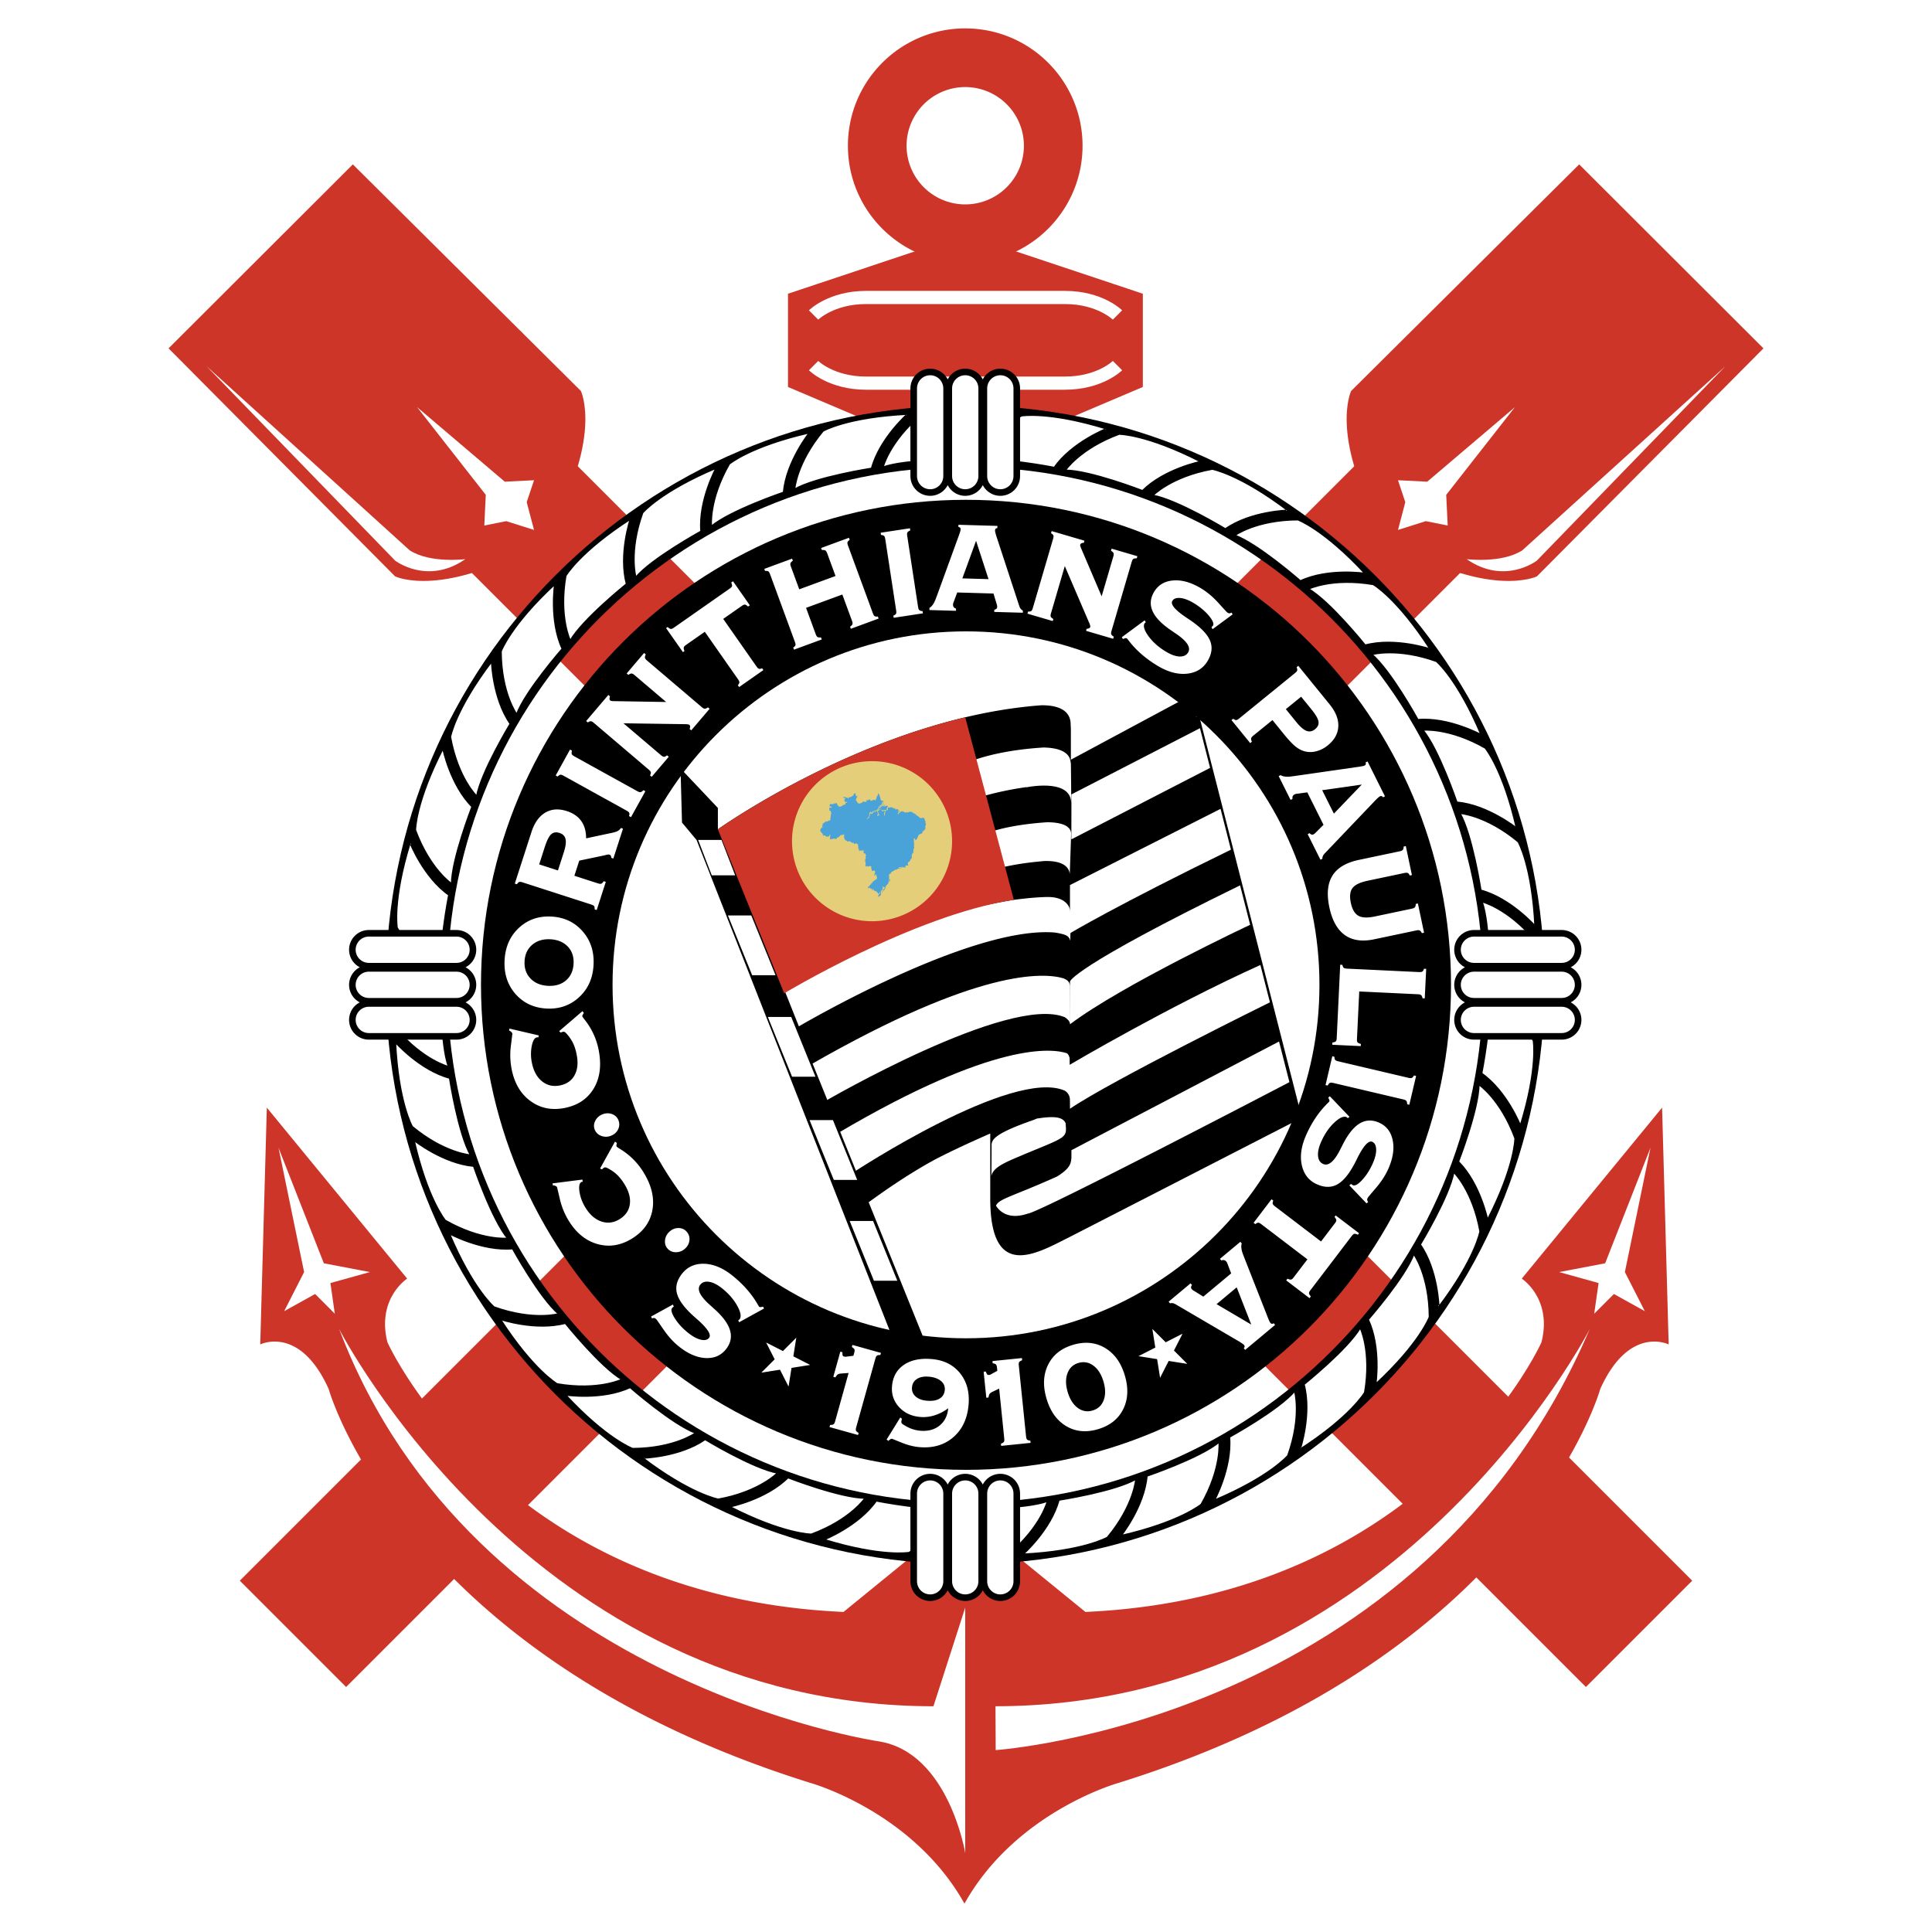 <?xml version="1.0" encoding="UTF-8"?> <svg xmlns="http://www.w3.org/2000/svg" width="2500" height="2500" viewBox="0 0 192.756 192.756"><path fill-rule="evenodd" clip-rule="evenodd" fill="#fff" d="M0 0h192.756v192.756H0V0z"></path><path fill="none" stroke="#cd3529" stroke-width="15" stroke-miterlimit="2.613" d="M36.454 35.934l127.075 127.074"></path><path d="M35.203 16.4l22.752 22.606s2.33 4.804-3.651 14.867c-10.063 5.979-14.881 3.635-14.881 3.635L16.817 34.756 35.203 16.4z" fill-rule="evenodd" clip-rule="evenodd" fill="#cd3529"></path><path d="M20.609 36.535l18.814 19.398s3.209 2.479 7-.145c0 0-3.5.437-5.542-.876L20.609 36.535zM53.279 52.871l-2.771-.875-2.188.437.146-3.062-6.855-8.752 8.751 7.439 2.918-.145-.731 2.187.73 2.771z" fill-rule="evenodd" clip-rule="evenodd" fill="#fff"></path><path fill="none" stroke="#cd3529" stroke-width="15" stroke-miterlimit="2.613" d="M156.303 35.934L29.229 163.008"></path><path d="M157.555 16.4l-22.752 22.606s-2.332 4.804 3.65 14.867c10.062 5.98 14.881 3.636 14.881 3.636l22.605-22.752L157.555 16.4z" fill-rule="evenodd" clip-rule="evenodd" fill="#cd3529"></path><path d="M172.146 36.535l-18.814 19.398s-3.207 2.479-7-.145c0 0 3.5.437 5.543-.876l20.271-18.377zM139.479 52.871l2.771-.875 2.188.437-.149-3.062 6.856-8.752-8.75 7.439-2.916-.145.728 2.187-.728 2.771z" fill-rule="evenodd" clip-rule="evenodd" fill="#fff"></path><path fill-rule="evenodd" clip-rule="evenodd" fill="#cd3529" stroke="#fff" stroke-width="1.313" stroke-miterlimit="2.613" d="M103.154 43.939l11.524-4.897v-10.21L96.32 22.707l-18.359 6.125v10.21l11.524 4.897h13.669z"></path><path d="M111.492 31.428s-1.75-1.75-5.25-1.75m0 0H86.421m0 0c-3.5 0-5.25 1.75-5.25 1.75m30.321 5.048s-1.75 1.75-5.25 1.75m0 .001H86.421m0 0c-3.5 0-5.25-1.75-5.25-1.75" fill="none" stroke="#fff" stroke-width="1.313" stroke-miterlimit="2.613"></path><path d="M108.006 14.539c0 6.464-5.24 11.705-11.704 11.705s-11.705-5.24-11.705-11.705c0-6.464 5.24-11.705 11.705-11.705 6.464 0 11.704 5.241 11.704 11.705zM96.302 8.687a5.853 5.853 0 1 0 0 11.706 5.853 5.853 0 0 0 0-11.706zM96.226 150.99l12.065 9.834c34.129-1.531 45.504-26.908 45.504-26.908 1.094-4.375-1.969-6.346-1.969-6.346l14.002-17.062.656 23.627s-3.938-1.969-6.828 4.447c0 0-7.393 26.619-48.084 39.307 0 0-10.207 2.844-15.347 12.033-5.141-9.189-15.347-12.033-15.347-12.033-40.692-12.688-48.085-39.307-48.085-39.307-2.889-6.416-6.828-4.447-6.828-4.447l.657-23.627 14.001 17.062s-3.063 1.971-1.969 6.346c0 0 11.376 25.377 45.505 26.908l12.067-9.834z" fill-rule="evenodd" clip-rule="evenodd" fill="#cd3529"></path><path d="M96.302 160.387v24.504s-1.641-10.064-8.642-11.158c0 0-40.473-5.906-53.818-41.129 0 0 19.252 37.629 59.288 37.629l3.172-9.846zM27.788 114.516l2.553 12.398-1.989 3.902 3.084-1.714 1.968 1.97-.437-3.064 3.938-1.094-4.594-.875-4.523-11.523zM164.668 114.516l-2.553 12.398 1.989 3.902-3.083-1.714-1.968 1.97.437-3.064-3.939-1.094 4.595-.875 4.522-11.523zM99.32 170.232c40.035 0 59.287-37.629 59.287-37.629-16.764 39.16-59.266 42.004-59.266 42.004l-.021-4.375z" fill-rule="evenodd" clip-rule="evenodd" fill="#fff"></path><path d="M151.041 98.256c0 30.232-24.508 54.74-54.739 54.74-30.232 0-54.739-24.508-54.739-54.74 0-30.232 24.507-54.739 54.739-54.739 30.231 0 54.739 24.507 54.739 54.739" fill="none" stroke="#000" stroke-width="6.126" stroke-miterlimit="2.613"></path><path d="M145.488 115.904s2.043-5.252 2.043-7.73c0 0 2.188 1.457 3.646 5.396 0 0 0 2.77-2.771 8.166 0 0-.73-3.644-2.918-5.832zM141.678 124.17s2.924-4.816 3.354-7.258c0 0 1.902 1.816 2.652 5.947 0 0-.48 2.729-4.146 7.562-.001.001-.085-3.718-1.86-6.251zM136.488 131.648s3.715-4.236 4.564-6.566c0 0 1.557 2.119 1.58 6.318 0 0-.947 2.604-5.396 6.729 0 0 .561-3.676-.748-6.481zM147.807 107.102s1.1-5.527.67-7.969c0 0 2.408 1.059 4.527 4.684 0 0 .48 2.727-1.311 8.523 0 0-1.351-3.463-3.886-5.238zM130.08 138.113s4.395-3.527 5.635-5.674c0 0 1.164 2.357.459 6.496 0 0-1.385 2.398-6.484 5.688-.001 0 1.191-3.521.39-6.51zM122.646 143.365s4.941-2.709 6.535-4.609c0 0 .736 2.523-.678 6.479 0 0-1.781 2.121-7.371 4.475.001-.001 1.784-3.263 1.514-6.345zM114.414 147.248s5.336-1.811 7.234-3.404c0 0 .289 2.613-1.791 6.262 0 0-2.121 1.779-8.037 3.127 0-.001 2.325-2.903 2.594-5.985zM105.633 149.643s5.568-.857 7.715-2.098c0 0-.17 2.625-2.85 5.855 0 0-2.4 1.387-8.459 1.684 0 0 2.791-2.453 3.594-5.441zM96.568 150.475s5.633.123 7.961-.725c0 0-.621 2.555-3.824 5.27 0 0-2.602.949-8.621.191 0 0 3.177-1.934 4.484-4.736z" fill-rule="evenodd" clip-rule="evenodd" fill="#fff" stroke="#000" stroke-width=".175" stroke-linecap="round" stroke-linejoin="round" stroke-miterlimit="2.613"></path><path d="M141.678 124.17s2.924-4.816 3.354-7.258c0 0 1.902 1.816 2.652 5.947 0 0-.48 2.729-4.146 7.562-.001.001-.085-3.718-1.86-6.251zM113.99 48.979s-5.252-2.042-7.73-2.042c0 0 1.459-2.188 5.396-3.646 0 0 2.771 0 8.168 2.77 0 0-3.646.73-5.834 2.918zM122.258 52.791s-4.818-2.924-7.26-3.354c0 0 1.816-1.901 5.947-2.652 0 0 2.73.48 7.562 4.146.001-.001-3.716.084-6.249 1.86zM129.736 57.978s-4.236-3.715-6.566-4.563c0 0 2.119-1.556 6.318-1.58 0 0 2.604.947 6.727 5.397 0 0-3.676-.561-6.479.746zM105.189 46.661s-5.527-1.1-7.969-.669c0 0 1.057-2.408 4.682-4.527 0 0 2.729-.481 8.523 1.311.001-.001-3.462 1.35-5.236 3.885zM136.199 64.387s-3.527-4.394-5.674-5.634c0 0 2.357-1.165 6.498-.458 0 0 2.398 1.385 5.686 6.483 0-.001-3.521-1.192-6.51-.391zM141.453 71.821s-2.711-4.94-4.609-6.534c0 0 2.523-.737 6.477.677 0 0 2.123 1.781 4.477 7.372-.001-.001-3.265-1.785-6.345-1.515zM145.336 80.054s-1.812-5.336-3.406-7.235c0 0 2.613-.289 6.262 1.792 0 0 1.781 2.122 3.129 8.038-.001-.001-2.905-2.325-5.985-2.595zM147.729 88.835s-.857-5.569-2.096-7.716c0 0 2.623.169 5.855 2.851 0 0 1.385 2.398 1.684 8.458 0 0-2.455-2.792-5.443-3.593zM148.561 97.9s.123-5.634-.725-7.963c0 0 2.555.623 5.271 3.824 0 0 .947 2.604.191 8.622.001 0-1.933-3.176-4.737-4.483z" fill-rule="evenodd" clip-rule="evenodd" fill="#fff" stroke="#000" stroke-width=".175" stroke-linecap="round" stroke-linejoin="round" stroke-miterlimit="2.613"></path><path d="M122.258 52.791s-4.818-2.924-7.26-3.354c0 0 1.816-1.901 5.947-2.652 0 0 2.73.48 7.562 4.146.001-.001-3.716.084-6.249 1.86zM47.115 80.479s-2.042 5.251-2.042 7.73c0 0-2.188-1.458-3.646-5.396 0 0 0-2.771 2.771-8.167 0 0 .729 3.646 2.917 5.833zM50.927 72.213s-2.924 4.818-3.354 7.259c0 0-1.902-1.817-2.653-5.948 0 0 .481-2.729 4.146-7.562 0 0 .086 3.717 1.861 6.251zM56.115 64.735S52.4 68.971 51.552 71.3c0 0-1.556-2.118-1.579-6.317 0 0 .947-2.604 5.396-6.728 0 0-.562 3.676.746 6.48zM44.798 89.282s-1.1 5.526-.669 7.968c0 0-2.408-1.057-4.527-4.682 0 0-.481-2.728 1.31-8.524-.001 0 1.351 3.463 3.886 5.238zM62.523 58.271s-4.395 3.526-5.634 5.673c0 0-1.165-2.357-.459-6.497 0 0 1.385-2.399 6.484-5.688 0 .001-1.191 3.523-.391 6.512zM69.958 53.018s-4.94 2.71-6.534 4.609c0 0-.737-2.523.677-6.477 0 0 1.781-2.122 7.372-4.476-.001 0-1.785 3.262-1.515 6.344zM78.19 49.135s-5.336 1.811-7.235 3.405c0 0-.289-2.614 1.791-6.262 0 0 2.122-1.781 8.038-3.128 0 0-2.324 2.903-2.594 5.985zM86.972 46.742s-5.569.857-7.716 2.096c0 0 .169-2.623 2.851-5.855 0 0 2.399-1.385 8.458-1.683 0-.001-2.792 2.453-3.593 5.442zM96.037 45.909s-5.633-.123-7.963.725c0 0 .622-2.554 3.824-5.271 0 0 2.604-.948 8.622-.19 0-.001-3.176 1.932-4.483 4.736z" fill-rule="evenodd" clip-rule="evenodd" fill="#fff" stroke="#000" stroke-width=".175" stroke-linecap="round" stroke-linejoin="round" stroke-miterlimit="2.613"></path><path d="M50.927 72.213s-2.924 4.818-3.354 7.259c0 0-1.902-1.817-2.653-5.948 0 0 .481-2.729 4.146-7.562 0 0 .086 3.717 1.861 6.251zM78.614 147.404s5.251 2.043 7.73 2.043c0 0-1.459 2.188-5.397 3.645 0 0-2.771 0-8.167-2.77 0 0 3.646-.73 5.834-2.918zM70.347 143.594s4.817 2.922 7.259 3.354c0 0-1.817 1.902-5.948 2.652 0 0-2.729-.48-7.562-4.146 0-.001 3.717-.087 6.251-1.86zM62.869 138.404s4.236 3.715 6.566 4.564c0 0-2.119 1.557-6.318 1.578 0 0-2.604-.945-6.728-5.396 0 0 3.676.563 6.48-.746zM87.416 149.723s5.527 1.1 7.968.668c0 0-1.057 2.408-4.682 4.527 0 0-2.728.482-8.524-1.309 0 0 3.463-1.351 5.238-3.886zM56.405 131.996s3.527 4.395 5.673 5.635c0 0-2.357 1.164-6.497.459 0 0-2.398-1.385-5.687-6.484.001-.001 3.522 1.191 6.511.39zM51.151 124.562s2.71 4.939 4.61 6.533c0 0-2.523.738-6.478-.676 0 0-2.122-1.781-4.476-7.371.001.001 3.263 1.784 6.344 1.514zM47.269 116.33s1.811 5.336 3.405 7.234c0 0-2.614.289-6.262-1.791 0 0-1.781-2.123-3.127-8.037 0 0 2.903 2.323 5.984 2.594zM44.875 107.547s.857 5.57 2.096 7.717c0 0-2.624-.17-5.856-2.852 0 0-1.385-2.398-1.683-8.457.001 0 2.455 2.791 5.443 3.592zM44.043 98.482s-.123 5.635.725 7.963c0 0-2.554-.621-5.271-3.824 0 0-.948-2.602-.19-8.622-.001.001 1.932 3.177 4.736 4.483z" fill-rule="evenodd" clip-rule="evenodd" fill="#fff" stroke="#000" stroke-width=".175" stroke-linecap="round" stroke-linejoin="round" stroke-miterlimit="2.613"></path><path d="M70.347 143.594s4.817 2.922 7.259 3.354c0 0-1.817 1.902-5.948 2.652 0 0-2.729-.48-7.562-4.146 0-.001 3.717-.087 6.251-1.86z" fill-rule="evenodd" clip-rule="evenodd" fill="#fff" stroke="#000" stroke-width=".175" stroke-linecap="round" stroke-linejoin="round" stroke-miterlimit="2.613"></path><path d="M96.302 149.012v8.75m3.501-8.75v8.75m-7.002-8.75v8.75M96.302 38.75v8.75m3.501-8.75v8.75m-7.002-8.75v8.75m54.256 50.756h8.752m-8.752-3.501h8.752m-8.752 7.001h8.752m-119.014-3.5h8.751m-8.751-3.501h8.751m-8.751 7.001h8.751" fill="none" stroke="#000" stroke-width="3.938" stroke-linecap="round" stroke-miterlimit="2.613"></path><path d="M96.302 149.012v8.75m3.501-8.75v8.75m-7.002-8.75v8.75M96.302 38.75v8.75m3.501-8.75v8.75m-7.002-8.75v8.75m54.256 50.756h8.752m-8.752-3.501h8.752m-8.752 7.001h8.752m-119.014-3.5h8.751m-8.751-3.501h8.751m-8.751 7.001h8.751" fill="none" stroke="#fff" stroke-width="2.625" stroke-linecap="round" stroke-miterlimit="2.613"></path><path d="M97.398 140.658c23.199 0 42.006-18.807 42.006-42.004 0-23.199-18.807-42.005-42.006-42.005-23.198 0-42.003 18.807-42.003 42.005 0 23.198 18.806 42.004 42.003 42.004z" fill-rule="evenodd" clip-rule="evenodd" fill="#fff"></path><path d="M118.799 69.377l-11.959 6.418v-3.158a4.735 4.735 0 0 1-.02-.383c-.018-1.611-1.66-1.903-2.928-1.889-.445.033-.893.072-1.338.119l-.109.02.008-.008c-16.175 1.742-30.909 12.3-30.909 12.3l14.876 37.336c4.448-3.281 7.292-4.666 7.292-4.666 2.066-1.062 5.085-2.375 5.085-2.375v6.477c0 8.27 4.594 5.514 7.832 3.895.438-.219 22.961-11.789 22.961-11.789l-10.791-42.297z" fill-rule="evenodd" clip-rule="evenodd"></path><path fill="none" stroke="#000" stroke-width=".65" stroke-miterlimit="2.613" d="M129.592 111.674l-10.258-40.148"></path><path d="M106.762 90.778c-.193-.793-.992-1.284-2.186-1.284-1.432 0-3.619.31-3.641.313-4.896.86-12.655 2.564-22.855 8.517l1.624 4.076s17.071-10.073 25.55-9.36c.982.166 1.422.297 1.508.8.045.154.06-2.999 0-3.062zM103.682 111.566a.842.842 0 0 1-.182.018c-.158.064-.324.129-.5.195-3.631 1.273-4.025 1.867-4.07 2.412 0 .344-.002 2.467-.023 3.16.16-1 1.803-1.533 3.422-2.246 4.219-1.738 4.094-1.578 3.986-3.047-.274-.624-1.135-.708-2.633-.492zM128.645 107.965l-1.035-4.055-20.715 10.846v.711c-.035.578-.1 1.1-1.459 1.926-4.502 2.018-5.762 2.197-6.068 2.898.566.895 1.641 1.312 3.146.797 1.019 0 26.131-13.123 26.131-13.123zM106.867 83.135c-.08-.896-1.328-1.098-2.396-1.099-2.484.166-6.285.674-8.169 2.218v3.719c1.829-1.193 4.706-1.736 6.991-1.982l-.002.003.047-.007c.281-.03.553-.056.814-.078.969-.038 2.426.102 2.58 1.281 0 0 .141-4.037.135-4.055zM106.84 76.008c-.004.096-.01.148-.02.126-.031-1.215-1.408-1.529-2.703-1.556-2.164.133-5.246.516-7.815 1.581v3.829a32.554 32.554 0 0 1 6.095-1.456l-.01.023s4.422-.934 4.48 1.517c.029.146-.027-4.064-.027-4.064zM106.898 79.257l12.823-6.606 1.011 3.959-13.843 7.136.009-4.489z" fill-rule="evenodd" clip-rule="evenodd" fill="#fff"></path><path d="M106.752 88.302l15.023-7.604 1.037 4.071c-11.535 5.623-16.061 8.345-16.061 8.345v-4.812h.001zM126.701 100.002l-.951-3.727c-9.24 4.18-18.879 9.873-19.027 9.961l-.004-.646c-.041-.227-.137-.414-.271-.506-1.439-.48-7.205-1.252-22.848 7.967l1.556 3.906s15.888-10.461 21.093-8.135c.248.162.461.422.496.83v-.064.064l.002.248.006.717c4.192-2.846 19.948-10.615 19.948-10.615zM106.752 102.193l-.002-.035c0 .033.002.047.002.035zM123.723 88.333c-16.857 8.235-16.971 9.594-16.971 9.594v4.266c5.215-3.938 17.975-9.927 17.975-9.927l-1.004-3.933zM106.109 97.609c-1.984-.586-8.5-.998-25.232 8.611l1.451 3.641s18.324-10.662 23.902-8.377c.186.119.516.373.52.674-.008-.389-.002-3.639-.01-3.789 0-.547-.482-.672-.631-.76z" fill-rule="evenodd" clip-rule="evenodd" fill="#fff"></path><path d="M96.302 71.565c-13.575 3.217-24.757 11.231-24.757 11.231l6.536 16.403s13.016-7.882 23.068-9.426l-4.847-18.208z" fill-rule="evenodd" clip-rule="evenodd" fill="#cd3529"></path><path d="M94.989 83.926a7.985 7.985 0 1 1-15.97 0 7.985 7.985 0 0 1 15.97 0z" fill-rule="evenodd" clip-rule="evenodd" fill="#e5ce79"></path><path d="M85.381 79.172c-.018.074-.053.127-.008.201h.074c.025.026-.009.057-.014.083.039.039.062-.026.097-.022.048.07-.026.088-.044.149-.014-.013-.039-.013-.061-.013.087.087-.126.241.022.35.126-.009 0 .18.145.158.004.122.166.079.231.105.022-.018.009-.044.013-.066l.115-.008c0-.018.021-.031.03-.044l.053.021c.027-.062.066-.153.149-.113l.009-.013c.035.114.122-.014.179.043.04-.026.083-.035.114-.022.018-.026-.017-.07-.052-.083.009-.035.035-.066.052-.096.053.074.123 0 .179.053-.031-.062.048-.083.074-.127.053.031.053.171.158.119 0 .013.018.021.009.04.044.017.135.021.126-.053-.004-.013.014-.017.022-.03.087.109.184-.153.201.044.057-.009.092.021.136-.031-.087-.14.167-.119.039-.232.009-.079.109-.091.088-.179.04-.009.061-.074.083-.104.013-.04-.03-.092 0-.136.088-.04.075.087.092.136.018-.009.031-.03.053-.022l-.01.083c.08.004.018.101.053.141a.495.495 0 0 1 .062.28c.083.035.113.188.223.087.048.022.052.083.061.136-.039.031-.144-.065-.135.04l.061.035c-.126.079-.078.266-.262.262-.039.065-.07.153-.157.175-.008.057.031.197-.07.192-.013 0-.027-.004-.035.009l.065.053c-.136-.053-.131.136-.275.083-.087.118-.306.018-.324.21.004.048-.043.026-.074.031-.026-.026.014-.084-.039-.105-.053 0-.083.057-.127.066l.009.009c-.004.052-.101.052-.062.105l.074-.031c-.061.048 0 .14-.065.201.04.123-.109.14-.105.25-.022.062-.084.03-.127.053-.017.025-.004.061.014.083.017-.07.126-.026.135-.105.132-.03.043-.152.136-.218.039-.075.043-.166.052-.254.083-.061.074.079.148.035.171.022.062-.227.241-.18.044-.074.157.022.18-.083.07-.008.113-.079.188-.087-.061.052-.087.135-.043.209.101.053-.022.198.105.232v.031c-.035-.005-.079-.065-.114-.018.009.039.009.105-.022.145.04.013.053-.058.075-.075.04.062.066-.004.114 0 .114-.109-.126-.162-.052-.25.004-.083-.105-.105-.07-.188a.905.905 0 0 0 .293-.253c-.018-.018-.048-.04-.022-.062l.031-.035c-.017-.013-.052-.044-.009-.061.022-.04.079-.009.091-.009-.017-.065.066-.044.076-.087.109-.004.244.114.328-.017.075.026.166-.014.241.009-.035.061-.11.126-.097.219-.065.044-.03.258-.166.17-.058.014-.07.01-.105.041.009-.027-.017-.044-.03-.062l-.021.075c-.084.008-.184-.004-.241-.083l-.035.017c.022.035.052.079.097.074-.062.035.025.066.044.097.021-.018.078-.004.07-.053.066.014.131.022.17-.03l.03-.035c.035.079-.079.118-.052.201-.145.083.008.228-.044.337.035.026.074-.013.087-.044-.075-.065.057-.14-.035-.196.048-.088.07-.223.149-.285l.03.031c.013-.026.022-.058.031-.084.048-.03.061.08.096.01.009-.044-.005-.079-.031-.127l.04.013c-.022-.065.035-.144.075-.179-.009.096.052.031.095.074l.022-.043c.031 0 .022.048.062.03.018-.009.009-.035.009-.053.035-.004.058.009.074.035.009-.022.031-.008.044-.013.014.061.062.017.092.021.026.022-.009.097.052.074l.053-.083c.021.031-.005.131.074.136l.065-.044.01.065.061-.021c-.013.04.022.088.053.127.052-.022-.019-.148.065-.105.03.079.065-.026.114.009l-.022.062.097.022a.081.081 0 0 1-.083.052c-.075.105.101.132.009.241-.014.035-.057.056-.04.105.017.026.048.048.07.021-.01-.152.184-.091.192-.231.026-.018.07-.004.105-.008l.009-.062c.079-.018.157.101.241.04.017.026.004.065.044.083.039-.021.074.04.126.022l.025-.07c.053.101.163.058.25.04.066-.04.145-.043.232-.07a.105.105 0 0 0 .053.053c.148-.065.161.188.328.114-.004.035 0 .066.031.083.035.009.109-.025.091.044.018.057.101.062.127.114.184.061.314.372.538.21l.175.03c.048.123.062.254.14.359-.008.052-.031.101-.022.158.009.018.035.009.053.009-.018.057.044.197-.053.201-.013.035.022.04.039.053-.135.091.058.244-.083.336-.062.061-.101.192-.188.188.004-.013-.013-.022-.022-.031-.013.018-.039.004-.052.031-.004.052.109.022.052.097-.104.021-.065.231-.196.145-.066.056-.136.122-.21.104 0 .022.031.035.018.066-.027.035-.04-.021-.07-.013-.035.039.017.07.017.105-.052.079-.123.153-.123.254-.083.03-.131.188-.21.135l.031-.096c-.031-.004-.048-.022-.052-.053 0-.009 0-.021-.014-.031-.043.035-.035.062-.105.044-.021.009-.026.044-.008.061l.074.031c-.031.049-.074.075-.074.14.03.022.07.035.062.083-.022 0-.049-.004-.062.022 0 .052.035.074.074.07-.048.105.004.205-.044.306l.044.202c-.083.079-.097.196-.074.314-.109.053.035.154-.044.229-.022 0-.035-.026-.053-.04-.048.061-.026.153-.092.209l.009.338c-.114-.01-.096.153-.18.188.058.109-.091.087-.104.18-.009-.044-.065-.014-.07.018-.087.092-.03.206 0 .307-.1.064-.284-.084-.298.113.097.025 0 .114.014.14-.035-.026-.022-.079-.053-.096-.026.083-.148.017-.231.052-.026-.025.008-.083-.031-.096-.04.021-.013.065-.022.096l-.126.022.052-.066c-.07-.013-.158.079-.232 0a.22.22 0 0 0-.052.043c.025.035.087.018.087.074-.031.084-.122-.039-.127.062-.021.035-.079.026-.104.013.004.027 0 .097-.053.092l-.083-.053c-.092.123-.228.131-.337.241-.148-.04-.053.148-.171.171-.018.07-.101.013-.157.074.114.026-.035.101.021.145-.009.026-.017.035-.039.043-.013-.004-.027.009-.021.022-.005.021 0 .039.021.052.022-.004.035-.035.062-.022-.022.066-.058.163-.009.232-.053.043-.035.13-.044.197.08.039-.03.092.022.148l-.074-.052c-.07.048.052.07.009.135l-.25.271c-.043.132-.057.28-.17.368.039.083-.062.057-.084.105a.448.448 0 0 0-.135.192l-.044-.105.053.008c.013-.017.013-.039.013-.061.026.004.088-.009.084-.053-.07-.1.087-.065.061-.148.123 0 0-.079.053-.135l.021.021c-.013.004-.009.018-.009.031.004.013.018.008.031.008 0-.043.048-.095 0-.135l-.097.074c.014-.062-.048-.092-.07-.136-.021.004-.039.026-.052.04.017.066.062.136.017.188-.087.048.045.105-.029.157-.109-.052-.093.088-.167.127-.022.083.097.141.009.201.101.171-.118.219-.188.336l-.083-.035c.061-.034-.004-.131.061-.157-.013-.105.115-.057.15-.136-.005-.047.013-.114-.014-.144-.066.04-.031.167-.144.175a.278.278 0 0 1-.118-.166c-.031-.035-.062.026-.092-.009-.03-.044-.035-.096-.083-.126-.052.087-.101-.031-.149-.022-.026-.048-.091-.07-.083-.136-.031-.018-.083.027-.083.062a.074.074 0 0 1-.035.074H87c-.035-.048.035-.079.009-.136-.04-.013-.083-.118-.123-.031l-.158-.157c-.022.039-.04.118-.105.105h-.043c.101-.057-.04-.229.136-.193 0-.105.118-.114.149-.209.021-.013.056-.009.074-.039-.07-.058.03-.066.039-.119.031.018.061.053.083 0-.013-.017-.039-.031-.031-.061.118-.057.202-.197.328-.232.053-.074.118-.035.158-.126-.018-.019-.044-.004-.053-.031.105-.109-.07-.184-.013-.315-.035-.021-.057-.096-.113-.052-.049.021-.027.07-.031.105-.039-.004-.123-.027-.074-.083.074-.065-.022-.166.083-.219.017-.065-.044-.095-.022-.157-.105-.166-.314.157-.314-.118-.022-.018-.043-.048-.022-.074l.022-.018c-.148-.057.035-.192-.105-.262-.07 0-.145-.101-.167.018-.105.04-.244-.123-.275.013-.031-.013-.057-.026-.092-.022l.031-.052-.052-.043.061-.062-.04-.031c.075-.043-.013-.083.031-.135-.039-.062 0-.185-.097-.233l.088-.074-.053-.031c0-.087.127-.162.053-.24-.04-.109.126-.219-.022-.284.035-.031.022-.105-.031-.105-.174.062-.126-.122-.179-.202.074-.017.026-.118.04-.157-.048-.004-.035.048-.053.074-.136-.026-.275.004-.407.022-.004-.132-.07-.241-.105-.359h.031c.008-.101-.062-.184-.022-.285-.052-.04-.149-.035-.166-.083-.04-.062-.066.013-.105-.008l-.096.061c-.096-.004-.035-.228-.145-.105-.04.005-.083-.078-.126-.021-.065-.04-.065-.083-.105-.144-.057.104-.149-.123-.202.03-.035-.062-.219.048-.18-.097-.03-.026-.061.009-.091.013.035-.091-.097-.03-.074-.118h-.031c.039-.096-.074-.013-.052-.105l-.031-.031.052-.04c-.027-.057-.083-.1-.075-.17.07-.022.04-.079.04-.127l-.083-.07c-.035.026-.008.105-.074.07-.026-.056-.048.027-.083.014-.093-.026-.145.03-.198.104.008.026-.021.035-.035.053-.091-.031-.118.087-.166.126a.114.114 0 0 0-.074-.043c-.04.018-.014.062-.022.097l-.114.083c-.031-.126-.167-.022-.241-.052-.048.039-.145-.022-.17.061-.057.01-.105-.065-.158-.008-.043-.123.049-.184 0-.306.088-.035-.039-.097.053-.136l-.039-.044c-.075.027-.04.131-.105.149-.057.14-.192.04-.293.083-.035-.052-.066-.065-.097-.126l-.24.013c-.022-.052.079-.07.04-.118-.04-.035-.136-.043-.084-.123.004-.017-.017-.025-.03-.021h-.031c0-.057-.062-.092-.105-.105h-.014c-.009-.048.049-.031.065-.066-.087-.013-.087-.044-.126-.114.035-.017.043-.009.083-.009-.083-.078.066-.14.066-.223.039-.022.096-.004.136-.04-.022-.062-.109-.105-.031-.171.048-.066-.014-.179.052-.241.062.065.088-.031.123-.061.074-.022.135-.167.209-.097.088-.022.193-.031.245-.113l.092-.022c-.005.031.009.053.03.074.053-.24.07-.489.105-.735.141-.079-.061-.079 0-.18-.008-.03-.065-.025-.03-.065.009-.03-.03-.039-.052-.052-.031-.004-.079.017-.083-.031.026-.091-.07-.275.083-.284a.227.227 0 0 1 .157.035c-.031-.018.026-.114-.052-.105.009-.065-.074-.004-.092-.052l-.052.062c.009-.097-.074-.232.052-.272.119-.047.328.062.377-.096.052-.022.048.057.075.083.043-.026.035-.109.105-.113.052.03.126.056.144.126l-.018.136c.14-.101.148.245.293.083l.092.031c-.026-.087.079-.079.126-.062.004-.174.196-.04.21-.209.027.021-.008.07.031.083.135-.026-.004-.241.157-.21.022.009.04.022.066.022.018-.04.009-.105.009-.136-.062.096-.126 0-.219.03a.343.343 0 0 0-.066-.171c.022-.065.118-.101.097-.188-.075-.048-.163-.013-.219-.105l-.013-.009c.056-.026.143.057.178-.043.031-.004.053.031.062.052.004.009-.004.018-.008.022.039.052.091-.019.136.021.118-.07.118.127.232.074-.004-.035-.062-.043-.044-.087.087-.017.149-.043.231-.04.009-.057.079-.039.105-.043-.035-.088.109-.035.065-.114.031.005.087.065.105 0-.022-.014-.01-.035-.014-.053l.053-.052c0-.04-.049-.027-.053-.066.093.013.168-.07.242-.031z" fill-rule="evenodd" clip-rule="evenodd" fill="#49a2d8"></path><path fill-rule="evenodd" clip-rule="evenodd" d="M92.109 133.406L71.623 82.741v-2.132l-3.725-3.938.145 5.395 1.459 1.751 19.69 50.027 2.917-.438z"></path><path fill-rule="evenodd" clip-rule="evenodd" fill="#fff" d="M77.376 97.299h-2.333l-2.418-5.963h2.333l2.418 5.963zM81.358 107.424h-2.333l-2.418-5.963h2.334l2.417 5.963zM85.522 117.719h-2.333l-2.418-5.965h2.333l2.418 5.965zM89.526 127.781h-2.334l-2.418-5.963h2.334l2.418 5.963zM73.349 87.333h-2.335L69.653 83.8h2.333l1.363 3.533z"></path><path d="M88.186 80.117c-.026.027-.053.062-.092.066-.021-.039.026-.088.062-.105.008.013.069.008.03.039zM88.029 80.192c.013.039.025.104-.01.136h-.021l.009-.136h.022zM88.155 80.358c-.035.009-.074.035-.105.013 0-.07.097-.035.127-.097.026.022-.01.062-.022.084zM88.312 80.328c0 .039-.043.056-.061.083-.022.004-.044 0-.053-.017.04-.015.057-.137.114-.066zM87.967 80.34c.026.043-.031.065-.066.092-.008-.03.013-.104.066-.092zM87.862 80.41c.013.048-.043.066-.066.097h-.031c-.021-.04.026-.088.066-.105.008 0 .023-.005.031.008zM87.988 80.686c-.03.005-.052.026-.087.03-.047-.074.066-.1-.008-.157l.061-.044c-.001.057-.057.153.034.171zM87.818 80.581c.021.118-.109.166-.18.232-.022-.052.057-.083.052-.14.005-.052.059-.145.128-.092zM89.721 80.896c0 .022-.004.039-.022.053-.035.013-.052-.022-.083-.014.013-.021.083-.122.105-.039zM87.945 81.023c-.017-.053-.118-.092-.052-.148h.052v.148zM89.76 80.958c.019.052-.026.078-.062.096h-.021c-.017-.054.044-.096.083-.096zM89.844 86.628v.03c-.035 0-.079.035-.105-.009-.013-.065.105-.091.105-.021zM88.794 87.901c-.01.022-.045.026-.062.009-.019-.066-.019-.153.043-.202.071.044-.003.124.019.193zM87.839 89.222c-.017.075-.095.119-.148.179.004-.078.074-.157.148-.179z" fill-rule="evenodd" clip-rule="evenodd" fill="#49a2d8"></path><path d="M138.205 98.256c0 23.102-18.727 41.828-41.828 41.828-23.1 0-41.826-18.727-41.826-41.828 0-23.101 18.727-41.827 41.826-41.827 23.102 0 41.828 18.726 41.828 41.827" fill="none" stroke="#000" stroke-width="13.126" stroke-miterlimit="2.613"></path><path d="M67.224 130.35a1.534 1.534 0 0 1-.096.082.401.401 0 0 0-.069.061c-.146.184-.054.533.276 1.049.33.518.771.998 1.325 1.439.458.365.878.592 1.261.68.382.088.657.027.825-.184.243-.312-.14-.918-1.148-1.816l-.378-.334c-.937-.84-1.496-1.598-1.676-2.27-.18-.672-.009-1.334.511-1.988.544-.682 1.279-1.01 2.204-.982s1.857.416 2.799 1.166c1.091.871 1.941 1.842 2.551 2.912.071.125.115.195.132.209a.183.183 0 0 0 .122.037c.049 0 .139-.016.273-.047l.087.191-2.483 1.367-.088-.203a.273.273 0 0 0 .06-.029.553.553 0 0 0 .068-.053c.204-.256.131-.703-.217-1.342s-.856-1.225-1.523-1.758c-.464-.369-.892-.586-1.282-.648-.39-.064-.687.031-.891.287-.375.471-.017 1.178 1.074 2.123.08.07.141.125.183.168.914.789 1.48 1.527 1.697 2.215.217.689.085 1.334-.396 1.939-.499.625-1.178.914-2.039.871-.859-.045-1.739-.426-2.634-1.141-.56-.443-1.072-1.006-1.54-1.686-.466-.68-.717-1.033-.75-1.059-.083-.068-.152-.104-.206-.109a.475.475 0 0 0-.206.047l-.09-.195 2.174-1.195.09.196zM68.333 124.586a1.294 1.294 0 0 1-.905.348 1.074 1.074 0 0 1-.826-.363c-.207-.232-.29-.518-.249-.85a1.32 1.32 0 0 1 .456-.852c.264-.234.56-.35.888-.348.328.004.598.123.809.361.218.246.311.533.279.859a1.27 1.27 0 0 1-.452.845zM58.136 117.898a.566.566 0 0 0-.076.012.442.442 0 0 0-.067.027c-.199.123-.257.449-.176.98.083.531.279 1.053.59 1.562.437.715.966 1.176 1.587 1.387.622.211 1.228.135 1.817-.225.589-.361.932-.852 1.023-1.471.092-.619-.079-1.283-.513-1.992a4.785 4.785 0 0 0-.758-.977 4.157 4.157 0 0 0-.938-.65.673.673 0 0 0-.226-.082.26.26 0 0 0-.157.045.69.69 0 0 0-.087.066 1.596 1.596 0 0 1-.104.088l-.182-.086 1.486-2.678.192.127c-.024.096-.04.172-.045.229s-.002.098.011.121c.023.035.125.111.305.225a6.995 6.995 0 0 1 2.393 2.367c.803 1.312 1.097 2.566.877 3.762-.218 1.195-.902 2.145-2.053 2.848-1.118.684-2.259.863-3.424.537-1.165-.328-2.125-1.107-2.881-2.344a7.301 7.301 0 0 1-.875-2.152 66.549 66.549 0 0 0-.282-1.186.385.385 0 0 0-.15-.123 1.04 1.04 0 0 0-.27-.059l-.023-.191 2.977-.379.029.212zM60.954 113.314a1.3 1.3 0 0 1-.969.012 1.073 1.073 0 0 1-.65-.625c-.114-.291-.093-.586.06-.887.153-.297.393-.512.722-.641.329-.127.647-.133.954-.018.306.117.518.322.633.617.12.309.108.607-.035.902-.144.297-.382.51-.715.64zM53.707 103.51a.692.692 0 0 0-.076-.014.289.289 0 0 0-.073.002c-.229.045-.397.332-.504.857a4.234 4.234 0 0 0 .011 1.67c.162.822.498 1.439 1.007 1.852.51.414 1.104.553 1.782.42.68-.135 1.169-.475 1.47-1.023.302-.549.372-1.23.21-2.047a4.675 4.675 0 0 0-.372-1.178 4.186 4.186 0 0 0-.653-.938.635.635 0 0 0-.184-.154.271.271 0 0 0-.162-.014.691.691 0 0 0-.106.033c-.04.018-.082.031-.127.047l-.14-.145 2.323-1.996.136.188c-.056.08-.096.146-.122.199-.025.051-.036.09-.031.115.008.041.077.148.208.318a6.97 6.97 0 0 1 1.423 3.049c.297 1.512.137 2.789-.482 3.834-.62 1.045-1.591 1.697-2.915 1.959-1.285.252-2.417.025-3.397-.688-.979-.709-1.609-1.775-1.889-3.197a7.279 7.279 0 0 1-.073-2.32c.1-.797.148-1.199.147-1.209a.37.37 0 0 0-.098-.168.956.956 0 0 0-.232-.15l.044-.188 2.924.68-.049.206zM52.926 97.623c-.43-.451-.626-1.021-.59-1.715.037-.697.293-1.248.768-1.65.475-.402 1.075-.584 1.804-.546.734.039 1.312.281 1.737.725.424.444.618 1.016.581 1.713-.038.709-.29 1.264-.756 1.664s-1.069.58-1.808.541c-.728-.039-1.307-.283-1.736-.732zm5.197-4.71c-.799-.911-1.835-1.4-3.108-1.467-1.277-.068-2.357.307-3.24 1.124-.884.817-1.361 1.895-1.432 3.234-.07 1.333.291 2.453 1.083 3.359.793.904 1.828 1.391 3.104 1.459 1.272.066 2.354-.309 3.245-1.129.892-.818 1.373-1.893 1.444-3.22.07-1.33-.295-2.449-1.096-3.36zM54.357 84.49c.208-.641.419-1.061.635-1.257.217-.195.496-.238.839-.127.328.105.526.311.594.615.069.305.011.742-.174 1.314l-.584 1.81-1.873-.605.563-1.75zm6.084 3.495l-.208-.067c-.089.139-.171.222-.244.248-.072.026-.181.017-.324-.029l-2.359-.762.487-1.51 2.497-.522c.037-.011.089-.024.156-.041.167-.046.286-.058.356-.035.062.02.108.057.138.11.03.055.046.123.047.207l.206.074.963-2.982-.208-.068a.858.858 0 0 1-.351.317c-.152.078-.435.155-.847.231l-2.273.486c0-.696-.162-1.272-.487-1.729-.325-.456-.804-.786-1.438-.99-.815-.264-1.532-.212-2.151.154-.619.366-1.079 1.014-1.379 1.941l-1.659 5.137.208.068c.087-.129.165-.207.232-.229.07-.024.18-.012.331.038l6.85 2.211c.153.05.25.104.293.164.042.06.059.166.048.32l.208.068.908-2.81zM62.954 81.527l-.191-.106c.041-.149.045-.257.015-.323s-.116-.139-.255-.217l-6.297-3.485c-.14-.077-.246-.111-.319-.101-.073.01-.164.069-.273.18l-.192-.106 1.43-2.584.191.106c-.04.161-.044.276-.014.348.031.071.114.145.249.219l6.297 3.485c.131.073.235.103.312.091.077-.012.172-.078.287-.197l.192.106-1.432 2.584zM65.948 75.348c.122.104.222.156.297.157.076.001.179-.046.31-.143l.167.142-1.702 1.999-.166-.141c.068-.139.094-.243.078-.315-.016-.071-.085-.159-.207-.262l-5.48-4.665c-.122-.104-.22-.158-.292-.164-.073-.004-.174.036-.304.123l-.167-.142 2.212-2.598.167.142a.558.558 0 0 0-.05.245.217.217 0 0 0 .073.161c.049.042.16.063.333.064l.114.003 5.131.085-3.158-2.688c-.118-.101-.215-.151-.295-.153-.079-.002-.185.043-.319.134l-.167-.142 1.738-2.041.166.142c-.069.146-.096.259-.081.337.015.077.081.166.198.266l5.48 4.665c.114.098.209.147.289.149.079.002.185-.043.318-.134l.167.142-1.831 2.15-.167-.142a.496.496 0 0 0 .055-.237.22.22 0 0 0-.073-.162c-.053-.044-.189-.07-.407-.078a4.76 4.76 0 0 0-.044.003l-6.128-.088 3.745 3.186zM72.155 61.748l3.32 4.744c.091.132.173.208.242.231.069.023.176.007.32-.048l.125.179-2.419 1.694-.126-.179c.103-.124.152-.224.149-.299-.002-.076-.045-.173-.128-.292l-3.32-4.744-1.901 1.331c-.113.079-.179.158-.197.236-.017.078.006.196.071.353l-.156.11-1.679-2.397.157-.11c.128.119.229.183.306.192.075.01.172-.026.291-.109l5.626-3.938c.117-.082.185-.161.2-.234.016-.074-.011-.19-.083-.349l.18-.125 1.678 2.398-.18.125c-.121-.118-.221-.181-.3-.192-.079-.01-.174.024-.287.104l-1.889 1.319zM79.214 64.816l-.075-.206c.127-.086.202-.164.222-.234.021-.07.004-.18-.051-.33l-2.48-6.752c-.056-.152-.115-.248-.176-.288-.062-.041-.169-.056-.325-.045l-.075-.205 2.772-1.019.075.205c-.135.096-.214.181-.238.256-.023.074-.008.185.045.331l.833 2.267 3.619-1.33-.833-2.266c-.054-.146-.115-.24-.182-.281-.068-.041-.183-.055-.344-.041l-.075-.206 2.772-1.018.075.205c-.125.092-.198.173-.219.245-.02.07-.003.181.053.333l2.481 6.753c.055.149.113.245.174.285.061.039.168.051.321.034l.075.206-2.772 1.018-.075-.206c.132-.094.211-.178.235-.252.026-.075.013-.182-.038-.322l-.969-2.638-3.62 1.33.969 2.638c.051.141.11.231.176.271.066.042.181.055.346.04l.075.205-2.771 1.017zM89.163 61.638l-.033-.216c.143-.06.23-.121.265-.186.034-.064.04-.176.015-.334l-1.087-7.114c-.024-.158-.062-.263-.115-.314-.052-.051-.155-.087-.31-.106l-.033-.217 2.92-.446.032.216c-.151.066-.245.133-.284.201-.038.069-.045.179-.021.331l1.086 7.114c.023.148.062.249.119.302.057.054.167.09.331.107l.033.217-2.918.445zM97.383 53.957l1.242 3.823-2.612-.075 1.37-3.748zm4.664 7.176l.006-.219c-.168-.074-.289-.228-.363-.461-.004-.011-.008-.02-.008-.025l-2.285-6.966a7.698 7.698 0 0 1-.088-.322.878.878 0 0 1-.033-.194c.002-.085.02-.147.053-.187.033-.039.092-.062.178-.071l.006-.219-3.889-.112-.006.219c.084.014.144.04.177.081s.05.104.047.19a.874.874 0 0 1-.046.191l-.104.317-2.23 6.126a2.282 2.282 0 0 0-.051.127c-.188.549-.413.895-.678 1.038l-.006.219 2.652.076.006-.219c-.106-.035-.183-.085-.232-.151s-.072-.149-.069-.252a.522.522 0 0 1 .02-.132.965.965 0 0 1 .053-.149l.346-.926 3.618.104.285.944c.033.104.057.184.068.24a.568.568 0 0 1 .016.142.255.255 0 0 1-.072.188.474.474 0 0 1-.215.103l-.008.219 2.852.081zM104.855 61.193c-.045.154-.051.266-.021.336s.115.145.258.225l-.062.21-2.52-.739.061-.209c.154.006.262-.013.318-.057.059-.044.111-.143.156-.296l2.023-6.907c.045-.153.055-.265.029-.333-.025-.068-.104-.145-.236-.228l.062-.209 3.273.959-.061.21c-.1.003-.182.021-.244.054s-.1.077-.117.133c-.018.062.008.172.078.331.016.039.029.074.043.105l2.016 4.719 1.166-3.98c.043-.147.049-.258.02-.331-.031-.073-.115-.152-.252-.237l.062-.21 2.57.754-.061.21c-.162-.003-.275.019-.342.063-.064.044-.117.141-.162.29l-2.021 6.907c-.043.144-.049.251-.018.324.029.073.113.152.252.236l-.061.21-2.709-.794.061-.209a.509.509 0 0 0 .238-.047.215.215 0 0 0 .117-.132c.02-.067-.012-.201-.094-.404l-.023-.039-2.418-5.631-1.381 4.716zM120.869 62.588c.023-.029.051-.061.084-.094.031-.034.053-.057.061-.07.121-.2-.018-.535-.412-1.004s-.898-.886-1.504-1.25c-.502-.301-.949-.47-1.34-.507s-.656.06-.793.291c-.201.343.258.893 1.377 1.649l.42.28c1.039.711 1.693 1.387 1.961 2.028.268.642.188 1.321-.242 2.038-.451.75-1.137 1.171-2.055 1.266-.92.095-1.896-.167-2.93-.786-1.195-.718-2.168-1.568-2.912-2.55a1.532 1.532 0 0 0-.158-.188.188.188 0 0 0-.127-.021 1.45 1.45 0 0 0-.264.083l-.113-.178 2.281-1.684.113.19c-.018.008-.035.021-.055.037s-.039.037-.061.062c-.168.28-.037.713.393 1.301s1.012 1.102 1.744 1.54c.508.307.959.464 1.355.477.395.011.678-.124.846-.404.309-.516-.141-1.17-1.346-1.962a5.226 5.226 0 0 1-.203-.142c-1.012-.662-1.67-1.32-1.977-1.973s-.26-1.31.137-1.973c.412-.686 1.047-1.063 1.906-1.132.859-.069 1.779.191 2.762.78.613.368 1.195.856 1.748 1.468s.848.929.885.95c.092.055.164.082.217.08a.435.435 0 0 0 .199-.073l.115.181-1.998 1.473-.114-.183zM130.83 70.758c.43.528.668.936.715 1.225.049.289-.068.547-.348.775-.266.217-.547.271-.84.161-.295-.11-.633-.399-1.014-.869l-1.055-1.297 1.527-1.242 1.015 1.247zm-6.098 3.381l.17-.138c-.068-.15-.092-.264-.076-.339.02-.076.086-.161.201-.256l1.926-1.565 1.148 1.415c.455.559.83.96 1.129 1.203.297.244.602.408.91.493.375.108.77.109 1.182.003a2.972 2.972 0 0 0 1.158-.595c.664-.541 1.012-1.17 1.043-1.888.031-.717-.26-1.453-.875-2.208l-3.117-3.834-.17.138c.061.144.082.25.064.32-.018.07-.088.156-.211.256l-5.584 4.542c-.125.102-.225.153-.297.157-.074.003-.172-.042-.295-.134l-.17.138 1.864 2.292zM135.865 78.277l-2.783 2.899-1.168-2.337 3.951-.562zm-4.123 7.499l.195-.098c-.014-.184.064-.363.236-.538a.047.047 0 0 1 .018-.019l5.061-5.305c.086-.085.168-.163.242-.229.074-.066.125-.107.154-.122.076-.038.141-.051.189-.041.051.011.1.052.146.124l.195-.098-1.738-3.48-.195.097c.029.082.033.146.012.195-.02.048-.068.092-.145.131a.894.894 0 0 1-.189.049l-.33.057-6.453.928-.137.015c-.57.095-.982.059-1.234-.107l-.195.098 1.186 2.374.197-.098a.45.45 0 0 1 .023-.276.395.395 0 0 1 .189-.18.594.594 0 0 1 .127-.045c.045-.01.098-.019.154-.023l.98-.132 1.617 3.238-.699.697a2.028 2.028 0 0 1-.178.173.593.593 0 0 1-.117.081.261.261 0 0 1-.201.025.475.475 0 0 1-.191-.141l-.195.098 1.276 2.552zM140.846 90.661c.16-.033.268-.082.32-.144.051-.062.08-.173.084-.332l.215-.045.613 2.916-.213.046c-.074-.143-.146-.232-.219-.269-.074-.036-.189-.038-.344-.004l-4.193.883c-1.209.255-2.188.113-2.939-.425s-1.266-1.462-1.541-2.774c-.279-1.322-.176-2.372.309-3.151.486-.78 1.363-1.303 2.633-1.57l4.07-.857c.16-.034.266-.082.318-.145.053-.062.08-.173.086-.332l.213-.045.609 2.89-.215.045c-.061-.135-.127-.218-.199-.25s-.189-.031-.357.004l-3.654.77c-.76.16-1.262.404-1.506.735-.246.33-.301.821-.162 1.474.135.638.379 1.062.736 1.273.355.212.906.239 1.65.083l3.686-.776zM135.383 103.703c-.006.139.014.236.062.295s.158.109.328.154l-.012.219-2.84-.135.01-.219c.174-.029.287-.068.34-.119.055-.051.084-.148.092-.291l.35-7.355.219.012c.029.15.074.25.129.295.059.047.166.074.326.082l7.188.342c.16.008.27-.008.332-.049.061-.041.115-.135.166-.281l.219.01-.143 2.949-.219-.01c-.035-.16-.082-.268-.141-.318s-.164-.08-.318-.086l-5.859-.279-.229 4.784zM132.924 105.383l.213.049c.002.154.027.26.074.316.047.055.148.102.305.139l7.006 1.648c.154.037.266.039.334.01.066-.027.139-.111.215-.246l.213.049-.678 2.875-.213-.049c-.004-.166-.031-.277-.08-.338s-.148-.109-.299-.145l-7.006-1.648c-.146-.035-.254-.035-.324-.004-.07.033-.145.123-.223.268l-.213-.049.676-2.875zM134.791 118.125c.031.02.066.043.104.072a.451.451 0 0 0 .078.051c.213.094.527-.084.943-.537.414-.451.766-1 1.049-1.648.236-.537.348-1.002.334-1.393-.012-.393-.143-.643-.389-.752-.365-.154-.854.371-1.461 1.576l-.225.451c-.574 1.121-1.162 1.855-1.766 2.203-.602.346-1.285.352-2.051.016-.801-.352-1.307-.977-1.516-1.877-.211-.9-.074-1.902.408-3.006.561-1.277 1.281-2.348 2.16-3.213.104-.1.158-.16.168-.18a.196.196 0 0 0 .006-.127 1.846 1.846 0 0 0-.117-.252l.162-.135 1.959 2.051-.174.137a.201.201 0 0 0-.043-.051.575.575 0 0 0-.068-.053c-.299-.131-.713.055-1.242.555-.527.5-.963 1.143-1.307 1.924-.238.543-.338 1.012-.299 1.406.039.393.207.654.508.787.551.242 1.143-.285 1.775-1.584a4.93 4.93 0 0 1 .115-.219c.527-1.086 1.098-1.822 1.705-2.209.609-.387 1.268-.426 1.975-.115.732.322 1.188.904 1.365 1.746.178.844.037 1.791-.424 2.84-.287.654-.699 1.293-1.234 1.92-.537.627-.814.959-.832.998-.043.098-.061.172-.051.227a.42.42 0 0 0 .098.186l-.166.139-1.713-1.795.166-.139zM130.441 125.645l-4.605-3.51c-.127-.098-.229-.146-.301-.146-.074-.002-.17.047-.291.143l-.174-.133 1.791-2.348.174.133c-.061.148-.078.258-.051.33.025.07.096.15.211.238l4.605 3.51 1.406-1.846c.084-.111.123-.205.115-.285-.006-.08-.064-.186-.174-.314l.115-.152 2.328 1.773-.115.152c-.158-.074-.275-.105-.35-.09-.076.012-.156.076-.246.191l-4.162 5.463c-.086.113-.127.209-.119.283.008.076.068.178.186.307l-.133.174-2.326-1.773.131-.174c.152.076.268.105.346.092s.158-.076.242-.184l1.397-1.834zM124.84 132.154l-3.461-2.039 2.006-1.676 1.455 3.715zm-8.246-2.287l.141.168c.176-.055.367-.02.578.107.012.004.018.008.021.012l6.326 3.705c.104.066.197.127.279.184s.133.098.154.123c.055.064.082.123.084.174 0 .053-.029.109-.088.172l.141.168 2.988-2.492-.141-.17c-.072.047-.133.066-.186.059-.053-.01-.105-.047-.16-.111a.844.844 0 0 1-.094-.174c-.037-.086-.082-.189-.131-.307l-2.387-6.066-.047-.131c-.223-.533-.283-.943-.18-1.225l-.141-.168-2.037 1.699.141.168a.424.424 0 0 1 .273-.039c.08.016.154.062.219.143a.63.63 0 0 1 .074.111c.021.043.041.092.059.146l.354.924-2.779 2.318-.838-.52a3.294 3.294 0 0 1-.213-.133.727.727 0 0 1-.104-.096c-.053-.062-.076-.125-.07-.189s.037-.137.094-.219l-.141-.168-2.189 1.827zM82.762 142.377l.059-.211c.165.002.279-.021.342-.066s.112-.141.153-.281l1.349-4.836-.771.057c-.149.014-.259.049-.328.104s-.142.146-.216.279l-.211-.059.702-2.512.21.061a.972.972 0 0 0 .021.316c.02.055.065.092.135.111a.58.58 0 0 0 .107.023c.027 0 .053 0 .082-.004l.748-.094.086-.312c.041-.146.047-.254.017-.326-.03-.07-.116-.148-.258-.232l.059-.211 2.845.795-.059.211c-.163-.002-.276.018-.339.061-.062.043-.115.141-.157.291l-1.916 6.865c-.042.152-.048.264-.017.332.032.07.118.143.26.221l-.059.211-2.844-.794zM93.749 139.535c-.309.189-.729.262-1.259.217-.489-.041-.869-.182-1.14-.426a1.039 1.039 0 0 1-.359-.91c.029-.365.194-.643.494-.836s.69-.27 1.174-.229c.52.043.925.186 1.213.424.29.24.419.539.39.898-.033.386-.204.673-.513.862zm-5.107 4.225a.907.907 0 0 1 .202-.174.262.262 0 0 1 .158-.037c.006 0 .32.127.945.381s1.222.404 1.79.451c1.356.115 2.483-.217 3.38-.994.896-.775 1.402-1.857 1.519-3.242.105-1.26-.18-2.309-.857-3.146-.677-.836-1.621-1.305-2.83-1.406-1.147-.096-2.072.1-2.778.586-.705.486-1.096 1.193-1.174 2.123-.067.805.167 1.498.704 2.082.536.584 1.241.914 2.113.986.479.041.954-.014 1.427-.162a4.549 4.549 0 0 0 1.362-.707c-.067.744-.354 1.318-.86 1.727s-1.148.58-1.927.516a3.449 3.449 0 0 1-1.485-.488c-.041-.023-.071-.043-.09-.055-.137-.074-.225-.137-.263-.188a.262.262 0 0 1-.048-.186c.003-.041.01-.082.018-.121s.021-.092.038-.158l-.164-.125-1.366 2.203.186.134zM99.885 144.256l-.023-.217c.156-.059.254-.121.295-.186.041-.066.055-.172.039-.318l-.51-4.994-.697.334c-.135.066-.223.139-.268.215s-.078.189-.1.34l-.217.023-.266-2.594.219-.023a.988.988 0 0 0 .135.289c.039.043.094.061.166.053a.4.4 0 0 0 .183-.049l.662-.363-.033-.32c-.016-.152-.051-.256-.104-.311-.055-.057-.162-.096-.324-.121l-.023-.219 2.939-.301.021.219c-.152.057-.25.117-.293.18s-.057.174-.041.33l.725 7.088c.018.158.053.264.107.316.053.053.16.09.322.111l.021.217-2.935.301zM106.5 137.02c.195-.533.557-.877 1.088-1.035.539-.162 1.037-.074 1.494.26s.793.861 1.008 1.58.223 1.342.025 1.869-.568.871-1.113 1.033c-.529.158-1.021.072-1.475-.262-.453-.332-.787-.859-1.002-1.576-.213-.715-.222-1.338-.025-1.869zm-.113 5.271c.934.551 1.99.648 3.168.297 1.188-.354 2.023-1.02 2.508-1.996s.537-2.1.158-3.371-1.039-2.184-1.982-2.742c-.941-.555-2.006-.656-3.195-.301-1.176.352-2.004 1.018-2.482 1.998-.479.979-.527 2.105-.148 3.375.379 1.277 1.037 2.189 1.973 2.74zM76.434 133.939l1.679.856 1.333-1.334-.295 1.861 1.68.858-1.862.295-.295 1.863-.856-1.682-1.861.295 1.332-1.332-.855-1.68zM117.982 133.064l-1.679.856-1.334-1.334.297 1.861-1.682.858 1.861.295.297 1.863.856-1.682 1.861.295-1.332-1.332.855-1.68z" fill-rule="evenodd" clip-rule="evenodd" fill="#fff"></path></svg> 